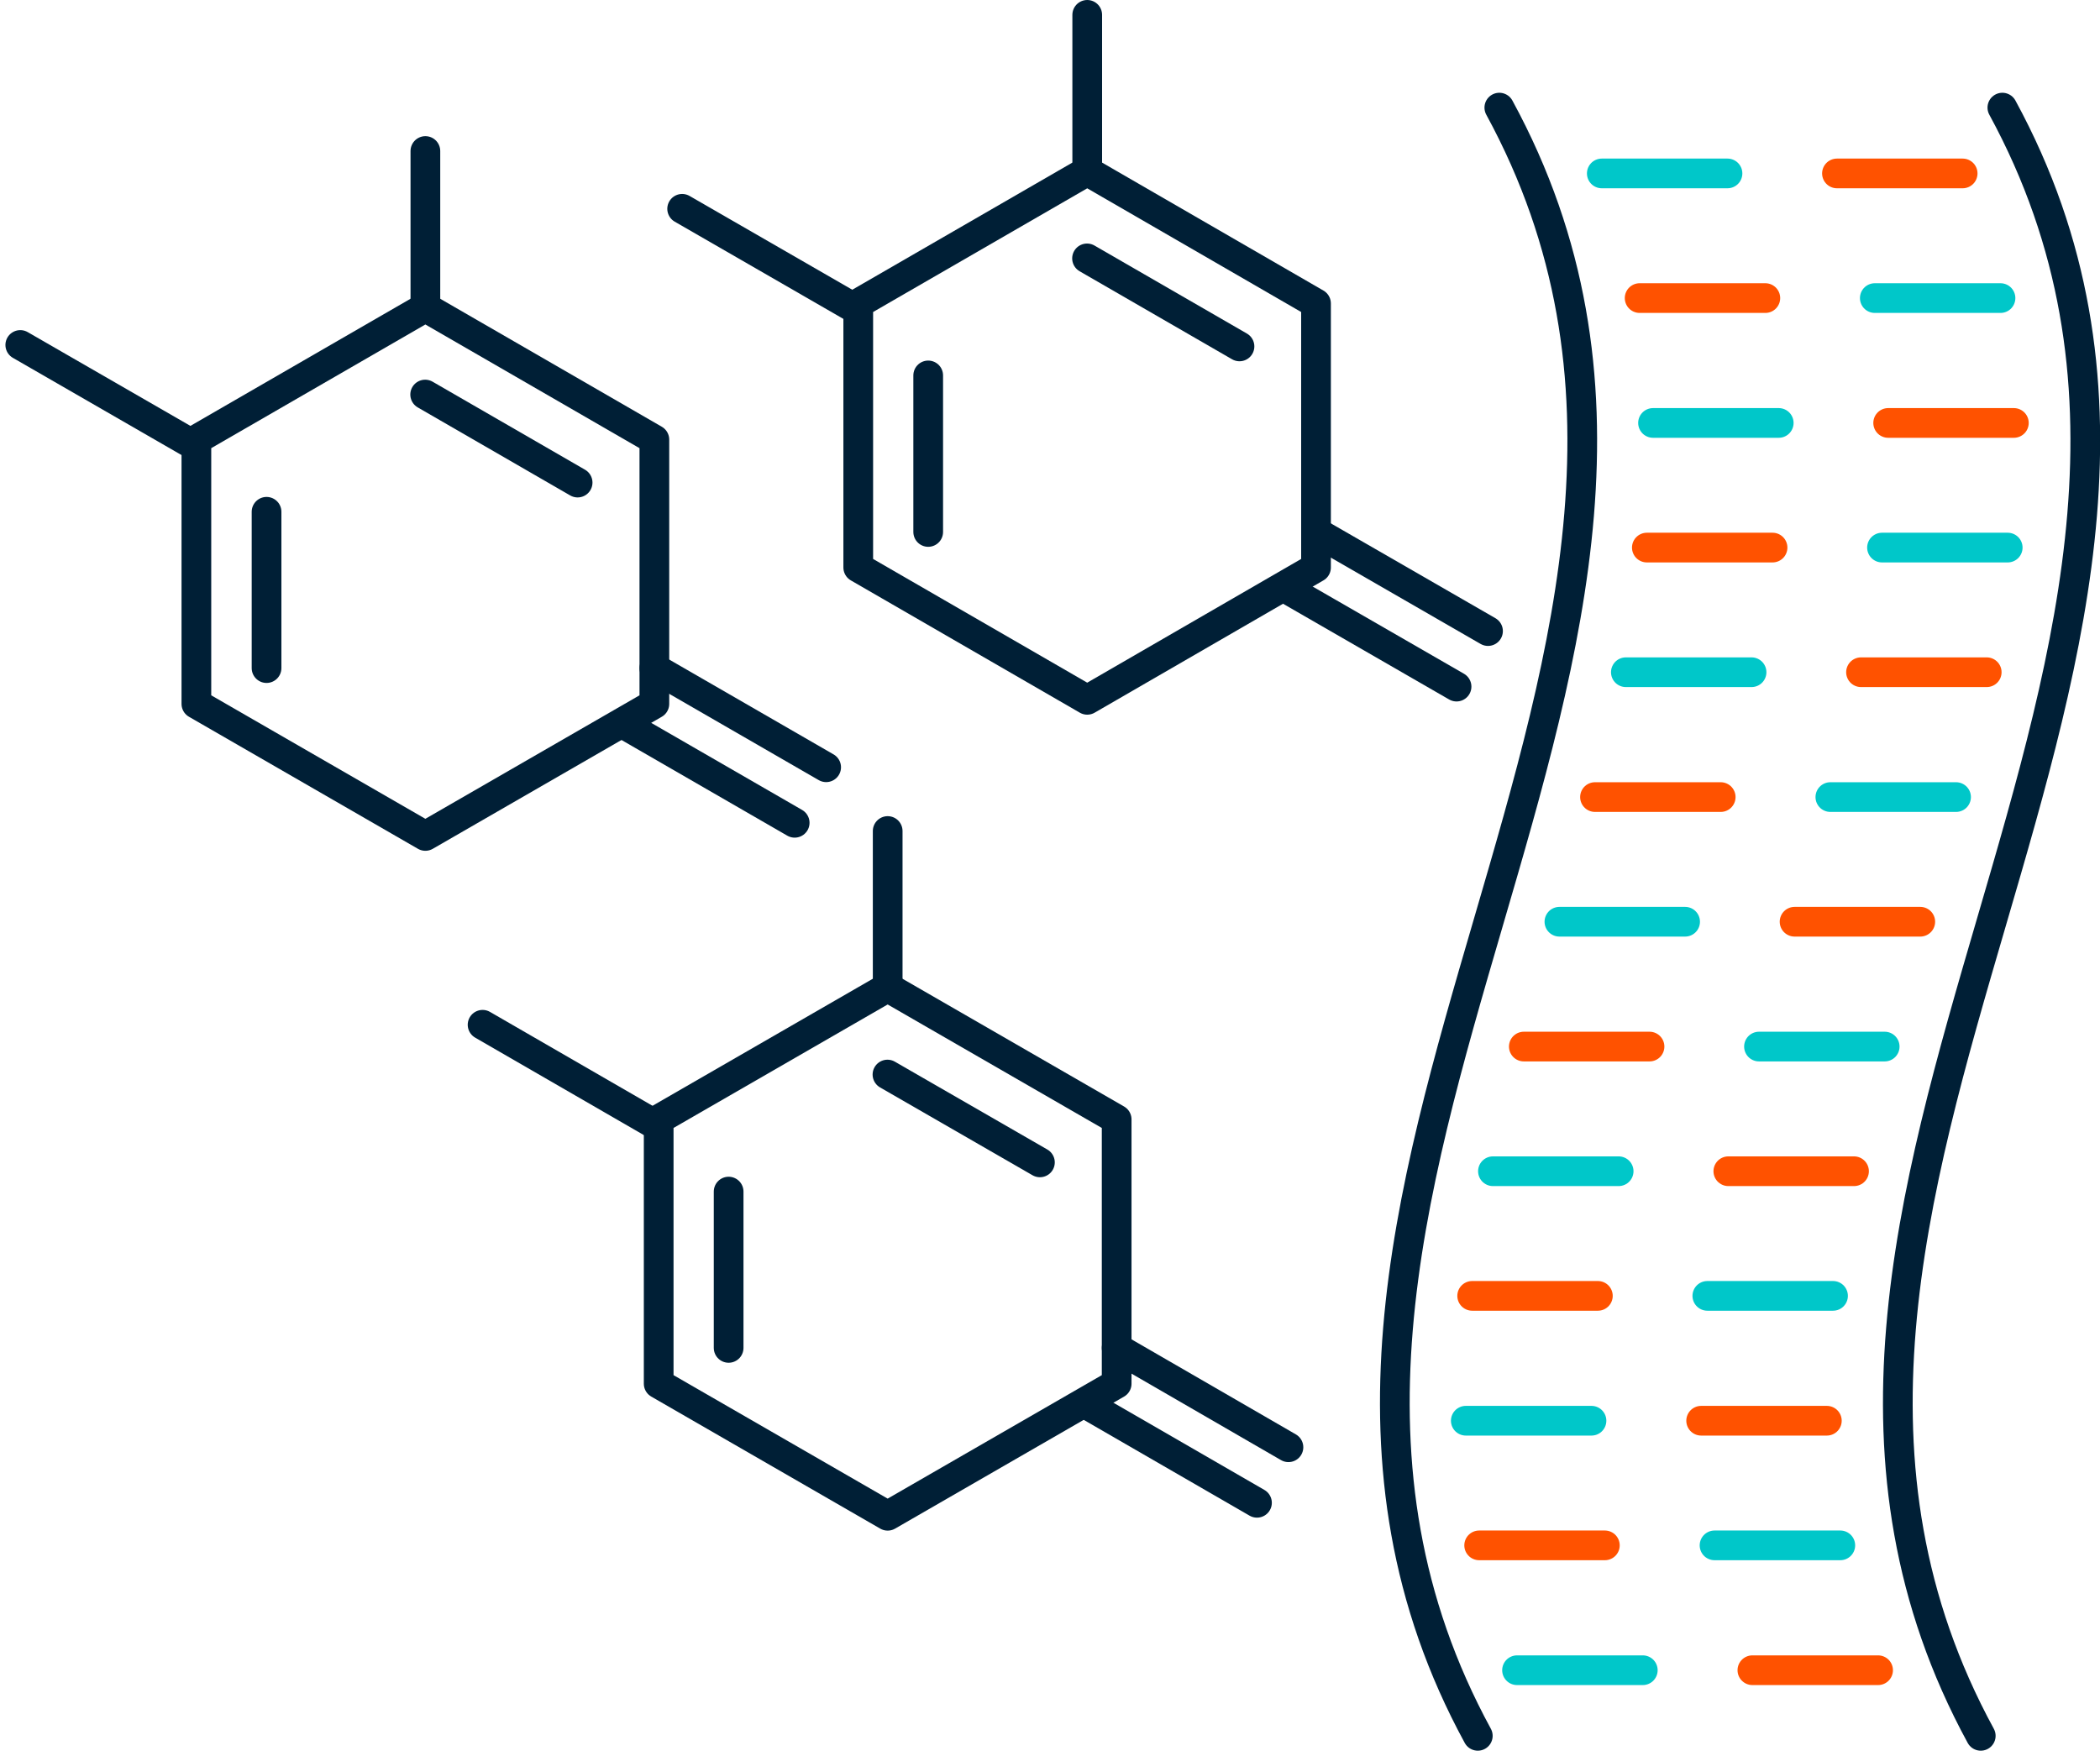 <?xml version="1.0" encoding="UTF-8"?> <svg xmlns="http://www.w3.org/2000/svg" width="106.036" height="88.687" viewBox="0 0 106.036 88.687"><g id="Layer_2-2" transform="translate(1.024 0.75)"><path id="Path_1082" data-name="Path 1082" d="M73.087,5.51C88.016,32.925,57.068,60.33,72,87.745" transform="translate(1.595 -0.825)" fill="none" stroke="#001f36" stroke-linecap="round" stroke-linejoin="round" stroke-width="1.5"></path><path id="Path_1083" data-name="Path 1083" d="M97.537,5.51c14.928,27.415-16.019,54.82-1.091,82.235" transform="translate(2.545 -0.825)" fill="none" stroke="#001f36" stroke-linecap="round" stroke-linejoin="round" stroke-width="1.5"></path><path id="Path_1084" data-name="Path 1084" d="M77.87,8.71h6.347" transform="translate(1.986 -0.701)" fill="none" stroke="#00c7c9" stroke-linecap="round" stroke-linejoin="round" stroke-width="1.5"></path><path id="Path_1085" data-name="Path 1085" d="M79.71,14.77h6.347" transform="translate(2.057 -0.465)" fill="none" stroke="#ff5200" stroke-linecap="round" stroke-linejoin="round" stroke-width="1.5"></path><path id="Path_1086" data-name="Path 1086" d="M80.36,20.84h6.347" transform="translate(2.083 -0.229)" fill="none" stroke="#00c7c9" stroke-linecap="round" stroke-linejoin="round" stroke-width="1.5"></path><path id="Path_1087" data-name="Path 1087" d="M80.06,26.9h6.347" transform="translate(2.071 0.006)" fill="none" stroke="#ff5200" stroke-linecap="round" stroke-linejoin="round" stroke-width="1.5"></path><path id="Path_1088" data-name="Path 1088" d="M79.04,32.96h6.347" transform="translate(2.031 0.241)" fill="none" stroke="#00c7c9" stroke-linecap="round" stroke-linejoin="round" stroke-width="1.5"></path><path id="Path_1089" data-name="Path 1089" d="M77.54,39.03h6.347" transform="translate(1.973 0.477)" fill="none" stroke="#ff5200" stroke-linecap="round" stroke-linejoin="round" stroke-width="1.5"></path><path id="Path_1090" data-name="Path 1090" d="M75.81,45.09h6.347" transform="translate(1.906 0.713)" fill="none" stroke="#00c7c9" stroke-linecap="round" stroke-linejoin="round" stroke-width="1.5"></path><path id="Path_1091" data-name="Path 1091" d="M74.08,51.16h6.347" transform="translate(1.839 0.948)" fill="none" stroke="#ff5200" stroke-linecap="round" stroke-linejoin="round" stroke-width="1.5"></path><path id="Path_1092" data-name="Path 1092" d="M72.58,57.22h6.347" transform="translate(1.78 1.184)" fill="none" stroke="#00c7c9" stroke-linecap="round" stroke-linejoin="round" stroke-width="1.5"></path><path id="Path_1093" data-name="Path 1093" d="M71.57,63.28h6.347" transform="translate(1.741 1.419)" fill="none" stroke="#ff5200" stroke-linecap="round" stroke-linejoin="round" stroke-width="1.5"></path><path id="Path_1094" data-name="Path 1094" d="M71.26,69.35h6.347" transform="translate(1.729 1.655)" fill="none" stroke="#00c7c9" stroke-linecap="round" stroke-linejoin="round" stroke-width="1.5"></path><path id="Path_1095" data-name="Path 1095" d="M71.91,75.41h6.347" transform="translate(1.754 1.89)" fill="none" stroke="#ff5200" stroke-linecap="round" stroke-linejoin="round" stroke-width="1.5"></path><path id="Path_1096" data-name="Path 1096" d="M73.75,81.48H80.1" transform="translate(1.826 2.126)" fill="none" stroke="#00c7c9" stroke-linecap="round" stroke-linejoin="round" stroke-width="1.5"></path><path id="Path_1097" data-name="Path 1097" d="M89.3,8.71h6.347" transform="translate(2.43 -0.701)" fill="none" stroke="#ff5200" stroke-linecap="round" stroke-linejoin="round" stroke-width="1.5"></path><path id="Path_1098" data-name="Path 1098" d="M91.14,14.77h6.347" transform="translate(2.501 -0.465)" fill="none" stroke="#00c7c9" stroke-linecap="round" stroke-linejoin="round" stroke-width="1.5"></path><path id="Path_1099" data-name="Path 1099" d="M91.79,20.84h6.347" transform="translate(2.526 -0.229)" fill="none" stroke="#ff5200" stroke-linecap="round" stroke-linejoin="round" stroke-width="1.5"></path><path id="Path_1100" data-name="Path 1100" d="M91.49,26.9h6.347" transform="translate(2.515 0.006)" fill="none" stroke="#00c7c9" stroke-linecap="round" stroke-linejoin="round" stroke-width="1.5"></path><path id="Path_1101" data-name="Path 1101" d="M90.47,32.96h6.347" transform="translate(2.475 0.241)" fill="none" stroke="#ff5200" stroke-linecap="round" stroke-linejoin="round" stroke-width="1.5"></path><path id="Path_1102" data-name="Path 1102" d="M88.98,39.03h6.347" transform="translate(2.417 0.477)" fill="none" stroke="#00c7c9" stroke-linecap="round" stroke-linejoin="round" stroke-width="1.5"></path><path id="Path_1103" data-name="Path 1103" d="M87.24,45.09h6.347" transform="translate(2.35 0.713)" fill="none" stroke="#ff5200" stroke-linecap="round" stroke-linejoin="round" stroke-width="1.5"></path><path id="Path_1104" data-name="Path 1104" d="M85.51,51.16h6.347" transform="translate(2.283 0.948)" fill="none" stroke="#00c7c9" stroke-linecap="round" stroke-linejoin="round" stroke-width="1.5"></path><path id="Path_1105" data-name="Path 1105" d="M84.02,57.22h6.347" transform="translate(2.225 1.184)" fill="none" stroke="#ff5200" stroke-linecap="round" stroke-linejoin="round" stroke-width="1.5"></path><path id="Path_1106" data-name="Path 1106" d="M83,63.28h6.347" transform="translate(2.185 1.419)" fill="none" stroke="#00c7c9" stroke-linecap="round" stroke-linejoin="round" stroke-width="1.5"></path><path id="Path_1107" data-name="Path 1107" d="M82.7,69.35h6.347" transform="translate(2.173 1.655)" fill="none" stroke="#ff5200" stroke-linecap="round" stroke-linejoin="round" stroke-width="1.5"></path><path id="Path_1108" data-name="Path 1108" d="M83.35,75.41H89.7" transform="translate(2.199 1.89)" fill="none" stroke="#00c7c9" stroke-linecap="round" stroke-linejoin="round" stroke-width="1.5"></path><path id="Path_1109" data-name="Path 1109" d="M85.19,81.48h6.347" transform="translate(2.27 2.126)" fill="none" stroke="#ff5200" stroke-linecap="round" stroke-linejoin="round" stroke-width="1.5"></path><line id="Line_375" data-name="Line 375" y2="7.906" transform="translate(45.844 18.211)" fill="none" stroke="#001f36" stroke-linecap="round" stroke-linejoin="round" stroke-width="1.5"></line><line id="Line_376" data-name="Line 376" x1="7.698" y1="4.446" transform="translate(53.864 12.3)" fill="none" stroke="#001f36" stroke-linecap="round" stroke-linejoin="round" stroke-width="1.5"></line><path id="Path_1110" data-name="Path 1110" d="M64.844,28.618V15.28L53.292,8.6,41.73,15.28V28.618L53.292,35.3Z" transform="translate(0.582 -0.705)" fill="none" stroke="#001f36" stroke-linecap="round" stroke-linejoin="round" stroke-width="1.5"></path><line id="Line_377" data-name="Line 377" y2="7.895" transform="translate(53.874 0)" fill="none" stroke="#001f36" stroke-linecap="round" stroke-linejoin="round" stroke-width="1.5"></line><line id="Line_378" data-name="Line 378" x1="8.685" y1="5.007" transform="translate(33.42 9.796)" fill="none" stroke="#001f36" stroke-linecap="round" stroke-linejoin="round" stroke-width="1.5"></line><line id="Line_379" data-name="Line 379" x1="8.685" y1="5.007" transform="translate(63.837 28.921)" fill="none" stroke="#001f36" stroke-linecap="round" stroke-linejoin="round" stroke-width="1.5"></line><line id="Line_380" data-name="Line 380" x1="8.685" y1="5.007" transform="translate(65.426 26.116)" fill="none" stroke="#001f36" stroke-linecap="round" stroke-linejoin="round" stroke-width="1.5"></line><line id="Line_381" data-name="Line 381" y2="7.895" transform="translate(35.767 59.432)" fill="none" stroke="#001f36" stroke-linecap="round" stroke-linejoin="round" stroke-width="1.5"></line><line id="Line_382" data-name="Line 382" x1="7.698" y1="4.436" transform="translate(43.787 53.521)" fill="none" stroke="#001f36" stroke-linecap="round" stroke-linejoin="round" stroke-width="1.5"></line><path id="Path_1111" data-name="Path 1111" d="M55.155,68.3V54.949L43.592,48.28,32.03,54.949V68.3l11.562,6.669Z" transform="translate(0.205 0.836)" fill="none" stroke="#001f36" stroke-linecap="round" stroke-linejoin="round" stroke-width="1.5"></path><line id="Line_383" data-name="Line 383" y2="7.895" transform="translate(43.798 41.221)" fill="none" stroke="#001f36" stroke-linecap="round" stroke-linejoin="round" stroke-width="1.5"></line><line id="Line_384" data-name="Line 384" x1="8.685" y1="5.018" transform="translate(23.343 51.007)" fill="none" stroke="#001f36" stroke-linecap="round" stroke-linejoin="round" stroke-width="1.5"></line><line id="Line_385" data-name="Line 385" x1="8.685" y1="5.018" transform="translate(53.76 70.132)" fill="none" stroke="#001f36" stroke-linecap="round" stroke-linejoin="round" stroke-width="1.5"></line><line id="Line_386" data-name="Line 386" x1="8.674" y1="5.018" transform="translate(55.36 67.327)" fill="none" stroke="#001f36" stroke-linecap="round" stroke-linejoin="round" stroke-width="1.5"></line><line id="Line_387" data-name="Line 387" y2="7.895" transform="translate(12.435 25.098)" fill="none" stroke="#001f36" stroke-linecap="round" stroke-linejoin="round" stroke-width="1.5"></line><line id="Line_388" data-name="Line 388" x1="7.698" y1="4.446" transform="translate(20.444 19.177)" fill="none" stroke="#001f36" stroke-linecap="round" stroke-linejoin="round" stroke-width="1.5"></line><path id="Path_1112" data-name="Path 1112" d="M32.685,35.249V21.9L21.122,15.22,9.56,21.9V35.249l11.562,6.669Z" transform="translate(-0.668 -0.448)" fill="none" stroke="#001f36" stroke-linecap="round" stroke-linejoin="round" stroke-width="1.5"></path><line id="Line_389" data-name="Line 389" y2="7.895" transform="translate(20.455 6.877)" fill="none" stroke="#001f36" stroke-linecap="round" stroke-linejoin="round" stroke-width="1.5"></line><line id="Line_390" data-name="Line 390" x1="8.685" y1="5.007" transform="translate(0 16.673)" fill="none" stroke="#001f36" stroke-linecap="round" stroke-linejoin="round" stroke-width="1.5"></line><line id="Line_391" data-name="Line 391" x1="8.674" y1="5.007" transform="translate(30.428 35.799)" fill="none" stroke="#001f36" stroke-linecap="round" stroke-linejoin="round" stroke-width="1.5"></line><line id="Line_392" data-name="Line 392" x1="8.674" y1="5.007" transform="translate(32.017 32.994)" fill="none" stroke="#001f36" stroke-linecap="round" stroke-linejoin="round" stroke-width="1.5"></line></g></svg> 